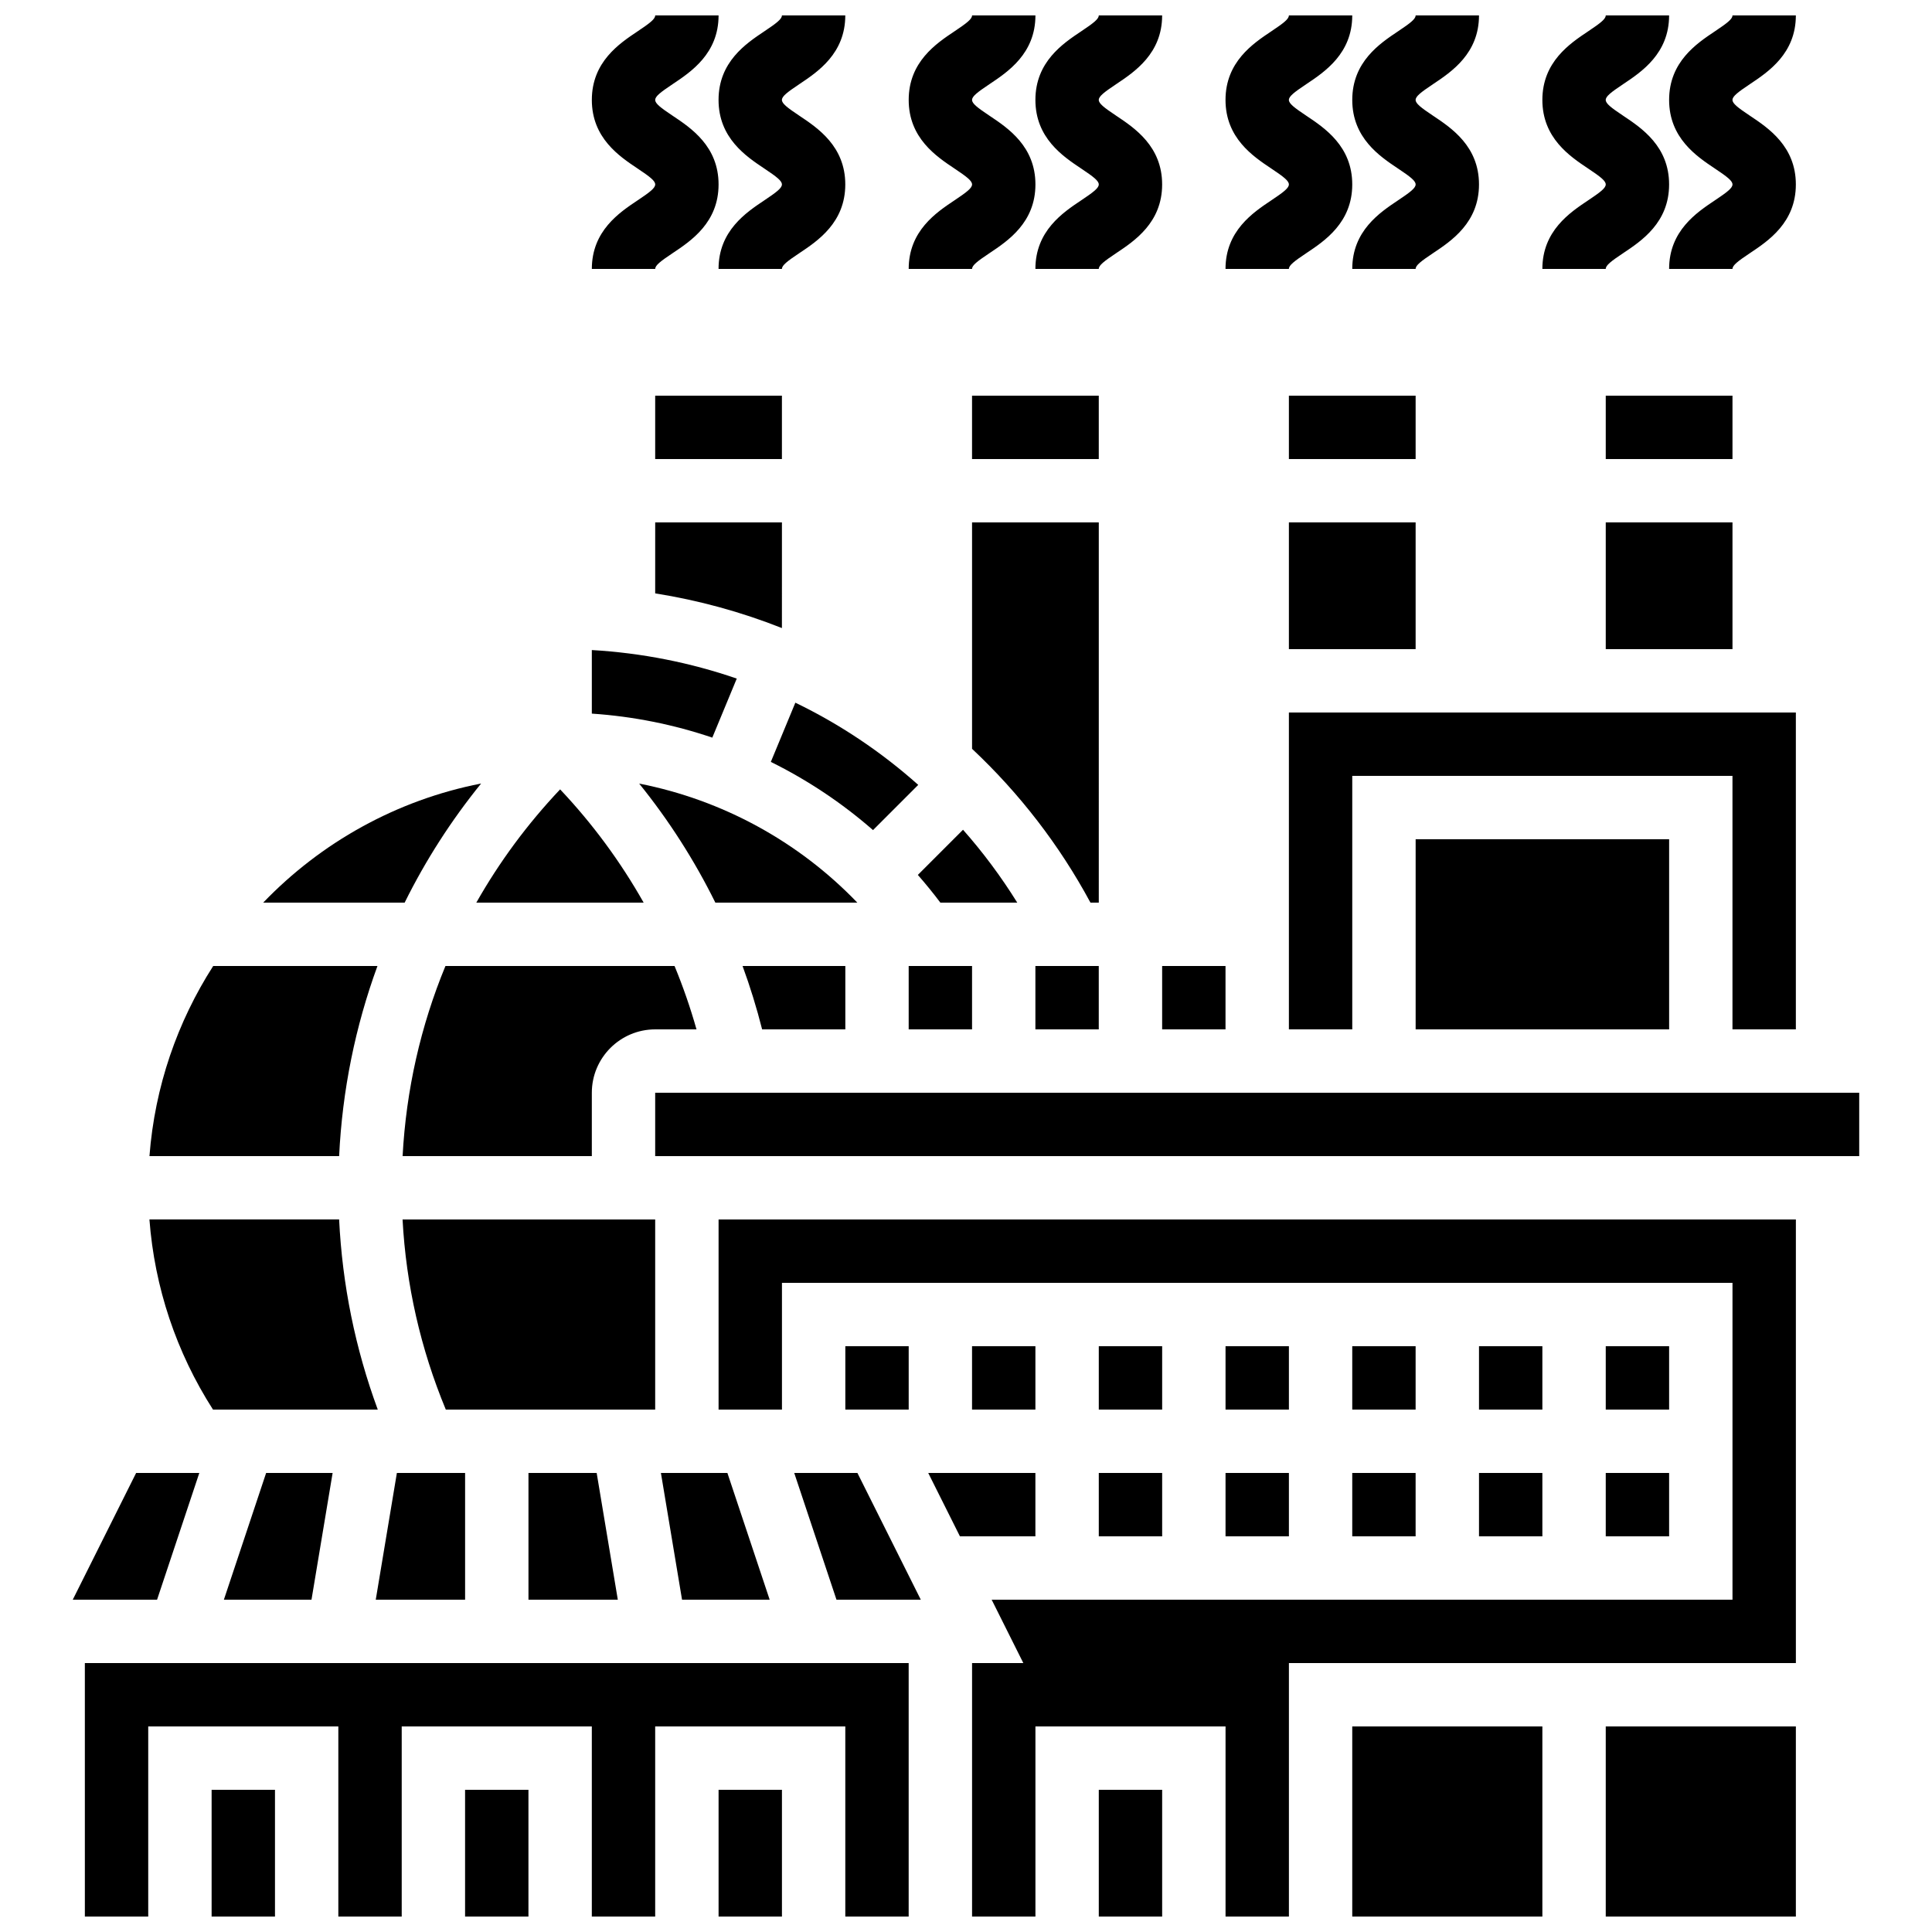 <?xml version="1.0" encoding="UTF-8"?>
<!-- Uploaded to: ICON Repo, www.svgrepo.com, Generator: ICON Repo Mixer Tools -->
<svg width="800px" height="800px" version="1.1" viewBox="144 144 512 512" xmlns="http://www.w3.org/2000/svg">
 <defs>
  <clipPath id="p">
   <path d="m569 601h51v50.902h-51z"/>
  </clipPath>
  <clipPath id="h">
   <path d="m334 467h286v184.9h-286z"/>
  </clipPath>
  <clipPath id="g">
   <path d="m502 601h51v50.902h-51z"/>
  </clipPath>
  <clipPath id="f">
   <path d="m166 584h219v67.902h-219z"/>
  </clipPath>
  <clipPath id="e">
   <path d="m435 618h17v33.902h-17z"/>
  </clipPath>
  <clipPath id="d">
   <path d="m334 618h18v33.902h-18z"/>
  </clipPath>
  <clipPath id="c">
   <path d="m200 618h17v33.902h-17z"/>
  </clipPath>
  <clipPath id="b">
   <path d="m267 618h18v33.902h-18z"/>
  </clipPath>
  <clipPath id="a">
   <path d="m300 148.09h35v67.906h-35z"/>
  </clipPath>
  <clipPath id="o">
   <path d="m334 148.09h35v67.906h-35z"/>
  </clipPath>
  <clipPath id="n">
   <path d="m384 148.09h35v67.906h-35z"/>
  </clipPath>
  <clipPath id="m">
   <path d="m418 148.09h34v67.906h-34z"/>
  </clipPath>
  <clipPath id="l">
   <path d="m468 148.09h35v67.906h-35z"/>
  </clipPath>
  <clipPath id="k">
   <path d="m502 148.09h34v67.906h-34z"/>
  </clipPath>
  <clipPath id="j">
   <path d="m552 148.09h35v67.906h-35z"/>
  </clipPath>
  <clipPath id="i">
   <path d="m586 148.09h34v67.906h-34z"/>
  </clipPath>
 </defs>
 <path d="m243.58 567.93h23.676v-33.586h-18.078z"/>
 <path d="m284.05 567.93h23.676l-5.602-33.586h-18.074z"/>
 <path d="m387.34 352c-9.812-8.75-20.762-16.082-32.562-21.785l-6.5 15.695c9.734 4.816 18.844 10.879 27.078 18.074z"/>
 <path d="m317.63 301.25c11.516 1.832 22.773 4.91 33.586 9.195l0.004-28.004h-33.586z"/>
 <path d="m384.81 400h16.793v16.793h-16.793z"/>
 <path d="m328.58 416.79c-1.621-5.723-3.562-11.328-5.82-16.793h-60.711c-6.559 15.867-10.418 32.852-11.355 50.383h50.148v-16.793c0-9.258 7.535-16.793 16.793-16.793z"/>
 <path d="m317.63 248.86h33.586v16.793h-33.586z"/>
 <path d="m244.03 400h-43.531c-9.469 14.758-15.48 31.938-16.891 50.383h50.266c0.836-17.426 4.293-34.367 10.156-50.383z"/>
 <path d="m271.5 351.64c-22.461 4.387-42.48 15.672-57.746 31.562h37.484c5.523-11.16 12.301-21.738 20.262-31.562z"/>
 <path d="m339.25 323.83c-12.215-4.203-25.113-6.793-38.41-7.559v16.844c10.969 0.734 21.695 2.898 31.93 6.363z"/>
 <path d="m399.21 363.89-11.973 11.973c2.07 2.363 4.066 4.812 5.969 7.344h20.379c-4.289-6.898-9.102-13.355-14.375-19.316z"/>
 <path d="m401.6 248.86h33.586v16.793h-33.586z"/>
 <path d="m314.57 383.2c-6.102-10.809-13.512-20.883-22.133-30.008-8.684 9.184-16.117 19.254-22.203 30.008z"/>
 <path d="m485.57 282.44h33.586v33.586h-33.586z"/>
 <path d="m317.63 467.17h-66.949c0.934 17.379 4.781 34.266 11.461 50.383h55.488z"/>
 <path d="m569.54 282.44h33.586v33.586h-33.586z"/>
 <path d="m519.16 366.41h67.176v50.383h-67.176z"/>
 <path d="m569.54 248.86h33.586v16.793h-33.586z"/>
 <path d="m619.92 416.79v-83.969h-134.35v83.969h16.793v-67.176h100.76v67.176z"/>
 <path d="m485.57 248.86h33.586v16.793h-33.586z"/>
 <path d="m368.02 416.79v-16.793h-27.234c2.012 5.484 3.738 11.09 5.184 16.793z"/>
 <path d="m244.11 517.55c-5.969-16.211-9.398-33.082-10.238-50.383h-50.273c1.363 17.984 7.109 35.188 16.844 50.383z"/>
 <path d="m451.98 400h16.793v16.793h-16.793z"/>
 <path d="m418.39 400h16.793v16.793h-16.793z"/>
 <path d="m435.19 282.44h-33.586v60.004c12.551 11.777 23.172 25.52 31.375 40.758h2.211z"/>
 <path d="m313.39 351.66c7.891 9.77 14.652 20.344 20.184 31.543h37.621c-15.59-16.227-35.809-27.23-57.805-31.543z"/>
 <path d="m502.36 534.35h16.793v16.793h-16.793z"/>
 <path d="m468.78 500.76h16.793v16.793h-16.793z"/>
 <path d="m435.19 500.76h16.793v16.793h-16.793z"/>
 <path d="m468.78 534.35h16.793v16.793h-16.793z"/>
 <g clip-path="url(#p)">
  <path d="m569.54 601.52h50.383v50.383h-50.383z"/>
 </g>
 <path d="m435.19 534.35h16.793v16.793h-16.793z"/>
 <g clip-path="url(#h)">
  <path d="m334.43 467.17v50.383h16.797v-33.59h251.9v83.969h-196.33l8.395 16.797h-13.586v67.172h16.793v-50.379h50.383v50.379h16.793v-67.172h134.35v-117.56z"/>
 </g>
 <path d="m317.63 433.59v16.793h319.08v-16.793z"/>
 <path d="m569.54 500.76h16.793v16.793h-16.793z"/>
 <path d="m569.54 534.35h16.793v16.793h-16.793z"/>
 <g clip-path="url(#g)">
  <path d="m502.36 601.52h50.383v50.383h-50.383z"/>
 </g>
 <path d="m502.36 500.76h16.793v16.793h-16.793z"/>
 <path d="m535.95 500.76h16.793v16.793h-16.793z"/>
 <path d="m535.95 534.35h16.793v16.793h-16.793z"/>
 <path d="m401.6 500.76h16.793v16.793h-16.793z"/>
 <g clip-path="url(#f)">
  <path d="m166.49 651.9h16.793v-50.379h50.379v50.379h16.797v-50.379h50.379v50.379h16.793v-50.379h50.383v50.379h16.793v-67.172h-218.32z"/>
 </g>
 <g clip-path="url(#e)">
  <path d="m435.19 618.32h16.793v33.586h-16.793z"/>
 </g>
 <g clip-path="url(#d)">
  <path d="m334.43 618.32h16.793v33.586h-16.793z"/>
 </g>
 <g clip-path="url(#c)">
  <path d="m200.08 618.32h16.793v33.586h-16.793z"/>
 </g>
 <path d="m196.82 534.35h-16.746l-16.793 33.586h22.344z"/>
 <g clip-path="url(#b)">
  <path d="m267.25 618.32h16.793v33.586h-16.793z"/>
 </g>
 <path d="m336.77 534.35h-17.621l5.598 33.586h23.223z"/>
 <path d="m418.39 534.35h-28.398l8.398 16.793h20z"/>
 <path d="m226.55 567.93 5.598-33.586h-17.621l-11.195 33.586z"/>
 <path d="m354.48 534.35 11.195 33.586h22.344l-16.793-33.586z"/>
 <path d="m368.02 500.76h16.793v16.793h-16.793z"/>
 <g clip-path="url(#a)">
  <path d="m312.98 197.09c-4.832 3.223-12.137 8.09-12.137 18.18h16.793c0-0.949 1.371-2.019 4.656-4.207 4.832-3.223 12.137-8.09 12.137-18.184s-7.305-14.961-12.137-18.184c-3.285-2.191-4.656-3.258-4.656-4.211 0-0.949 1.375-2.019 4.656-4.211 4.832-3.223 12.137-8.09 12.137-18.184h-16.793c0 0.949-1.375 2.019-4.656 4.211-4.832 3.223-12.137 8.09-12.137 18.184s7.305 14.961 12.137 18.184c3.285 2.191 4.656 3.258 4.656 4.211s-1.371 2.023-4.656 4.211z"/>
 </g>
 <g clip-path="url(#o)">
  <path d="m346.56 188.67c3.285 2.191 4.656 3.258 4.656 4.211 0 0.949-1.375 2.019-4.656 4.207-4.832 3.223-12.137 8.09-12.137 18.18h16.793c0-0.949 1.371-2.019 4.656-4.207 4.832-3.223 12.137-8.09 12.137-18.184s-7.305-14.961-12.137-18.184c-3.285-2.191-4.656-3.258-4.656-4.211 0-0.949 1.375-2.019 4.656-4.211 4.832-3.223 12.137-8.09 12.137-18.184h-16.793c0 0.949-1.375 2.019-4.656 4.211-4.832 3.223-12.137 8.09-12.137 18.184 0 10.098 7.305 14.965 12.137 18.188z"/>
 </g>
 <g clip-path="url(#n)">
  <path d="m396.95 197.09c-4.832 3.223-12.137 8.09-12.137 18.18h16.793c0-0.949 1.371-2.019 4.656-4.207 4.832-3.223 12.137-8.09 12.137-18.184s-7.305-14.961-12.137-18.184c-3.285-2.191-4.656-3.258-4.656-4.211 0-0.949 1.375-2.019 4.656-4.211 4.832-3.223 12.137-8.09 12.137-18.184h-16.793c0 0.949-1.375 2.019-4.656 4.211-4.832 3.223-12.137 8.09-12.137 18.184s7.305 14.961 12.137 18.184c3.285 2.191 4.656 3.258 4.656 4.211s-1.375 2.023-4.656 4.211z"/>
 </g>
 <g clip-path="url(#m)">
  <path d="m430.53 188.67c3.285 2.191 4.656 3.258 4.656 4.211 0 0.949-1.375 2.019-4.656 4.207-4.832 3.223-12.137 8.09-12.137 18.18h16.793c0-0.949 1.371-2.019 4.656-4.207 4.832-3.223 12.137-8.09 12.137-18.184s-7.305-14.961-12.137-18.184c-3.285-2.191-4.656-3.258-4.656-4.211 0-0.949 1.375-2.019 4.656-4.211 4.832-3.223 12.137-8.09 12.137-18.184h-16.793c0 0.949-1.375 2.019-4.656 4.211-4.832 3.223-12.137 8.09-12.137 18.184 0 10.098 7.305 14.965 12.137 18.188z"/>
 </g>
 <g clip-path="url(#l)">
  <path d="m480.91 197.09c-4.832 3.223-12.137 8.09-12.137 18.18h16.793c0-0.949 1.371-2.019 4.656-4.207 4.832-3.223 12.137-8.09 12.137-18.184s-7.305-14.961-12.137-18.184c-3.285-2.191-4.656-3.258-4.656-4.211 0-0.949 1.375-2.019 4.656-4.211 4.832-3.223 12.137-8.09 12.137-18.184h-16.793c0 0.949-1.375 2.019-4.656 4.211-4.832 3.223-12.137 8.09-12.137 18.184s7.305 14.961 12.137 18.184c3.285 2.191 4.656 3.258 4.656 4.211s-1.375 2.023-4.656 4.211z"/>
 </g>
 <g clip-path="url(#k)">
  <path d="m514.5 188.67c3.285 2.191 4.656 3.258 4.656 4.211 0 0.949-1.375 2.019-4.656 4.207-4.832 3.223-12.137 8.09-12.137 18.18h16.793c0-0.949 1.371-2.019 4.656-4.207 4.832-3.223 12.137-8.09 12.137-18.184s-7.305-14.961-12.137-18.184c-3.285-2.191-4.656-3.258-4.656-4.211 0-0.949 1.375-2.019 4.656-4.211 4.832-3.223 12.137-8.09 12.137-18.184h-16.793c0 0.949-1.375 2.019-4.656 4.211-4.832 3.223-12.137 8.09-12.137 18.184 0 10.098 7.305 14.965 12.137 18.188z"/>
 </g>
 <g clip-path="url(#j)">
  <path d="m564.88 197.09c-4.832 3.223-12.137 8.09-12.137 18.18h16.793c0-0.949 1.371-2.019 4.656-4.207 4.832-3.223 12.137-8.09 12.137-18.184s-7.305-14.961-12.137-18.184c-3.285-2.191-4.656-3.258-4.656-4.211 0-0.949 1.375-2.019 4.656-4.211 4.832-3.223 12.137-8.09 12.137-18.184h-16.793c0 0.949-1.375 2.019-4.656 4.211-4.832 3.223-12.137 8.09-12.137 18.184s7.305 14.961 12.137 18.184c3.285 2.191 4.656 3.258 4.656 4.211 0.004 0.953-1.371 2.023-4.656 4.211z"/>
 </g>
 <g clip-path="url(#i)">
  <path d="m598.47 188.67c3.285 2.191 4.656 3.258 4.656 4.211 0 0.949-1.375 2.019-4.656 4.207-4.832 3.223-12.137 8.09-12.137 18.18h16.793c0-0.949 1.371-2.019 4.656-4.207 4.832-3.223 12.137-8.09 12.137-18.184s-7.305-14.961-12.137-18.184c-3.285-2.191-4.656-3.258-4.656-4.211 0-0.949 1.375-2.019 4.656-4.211 4.832-3.223 12.137-8.09 12.137-18.184h-16.793c0 0.949-1.375 2.019-4.656 4.211-4.832 3.223-12.137 8.09-12.137 18.184 0 10.098 7.305 14.965 12.137 18.188z"/>
 </g>
</svg>